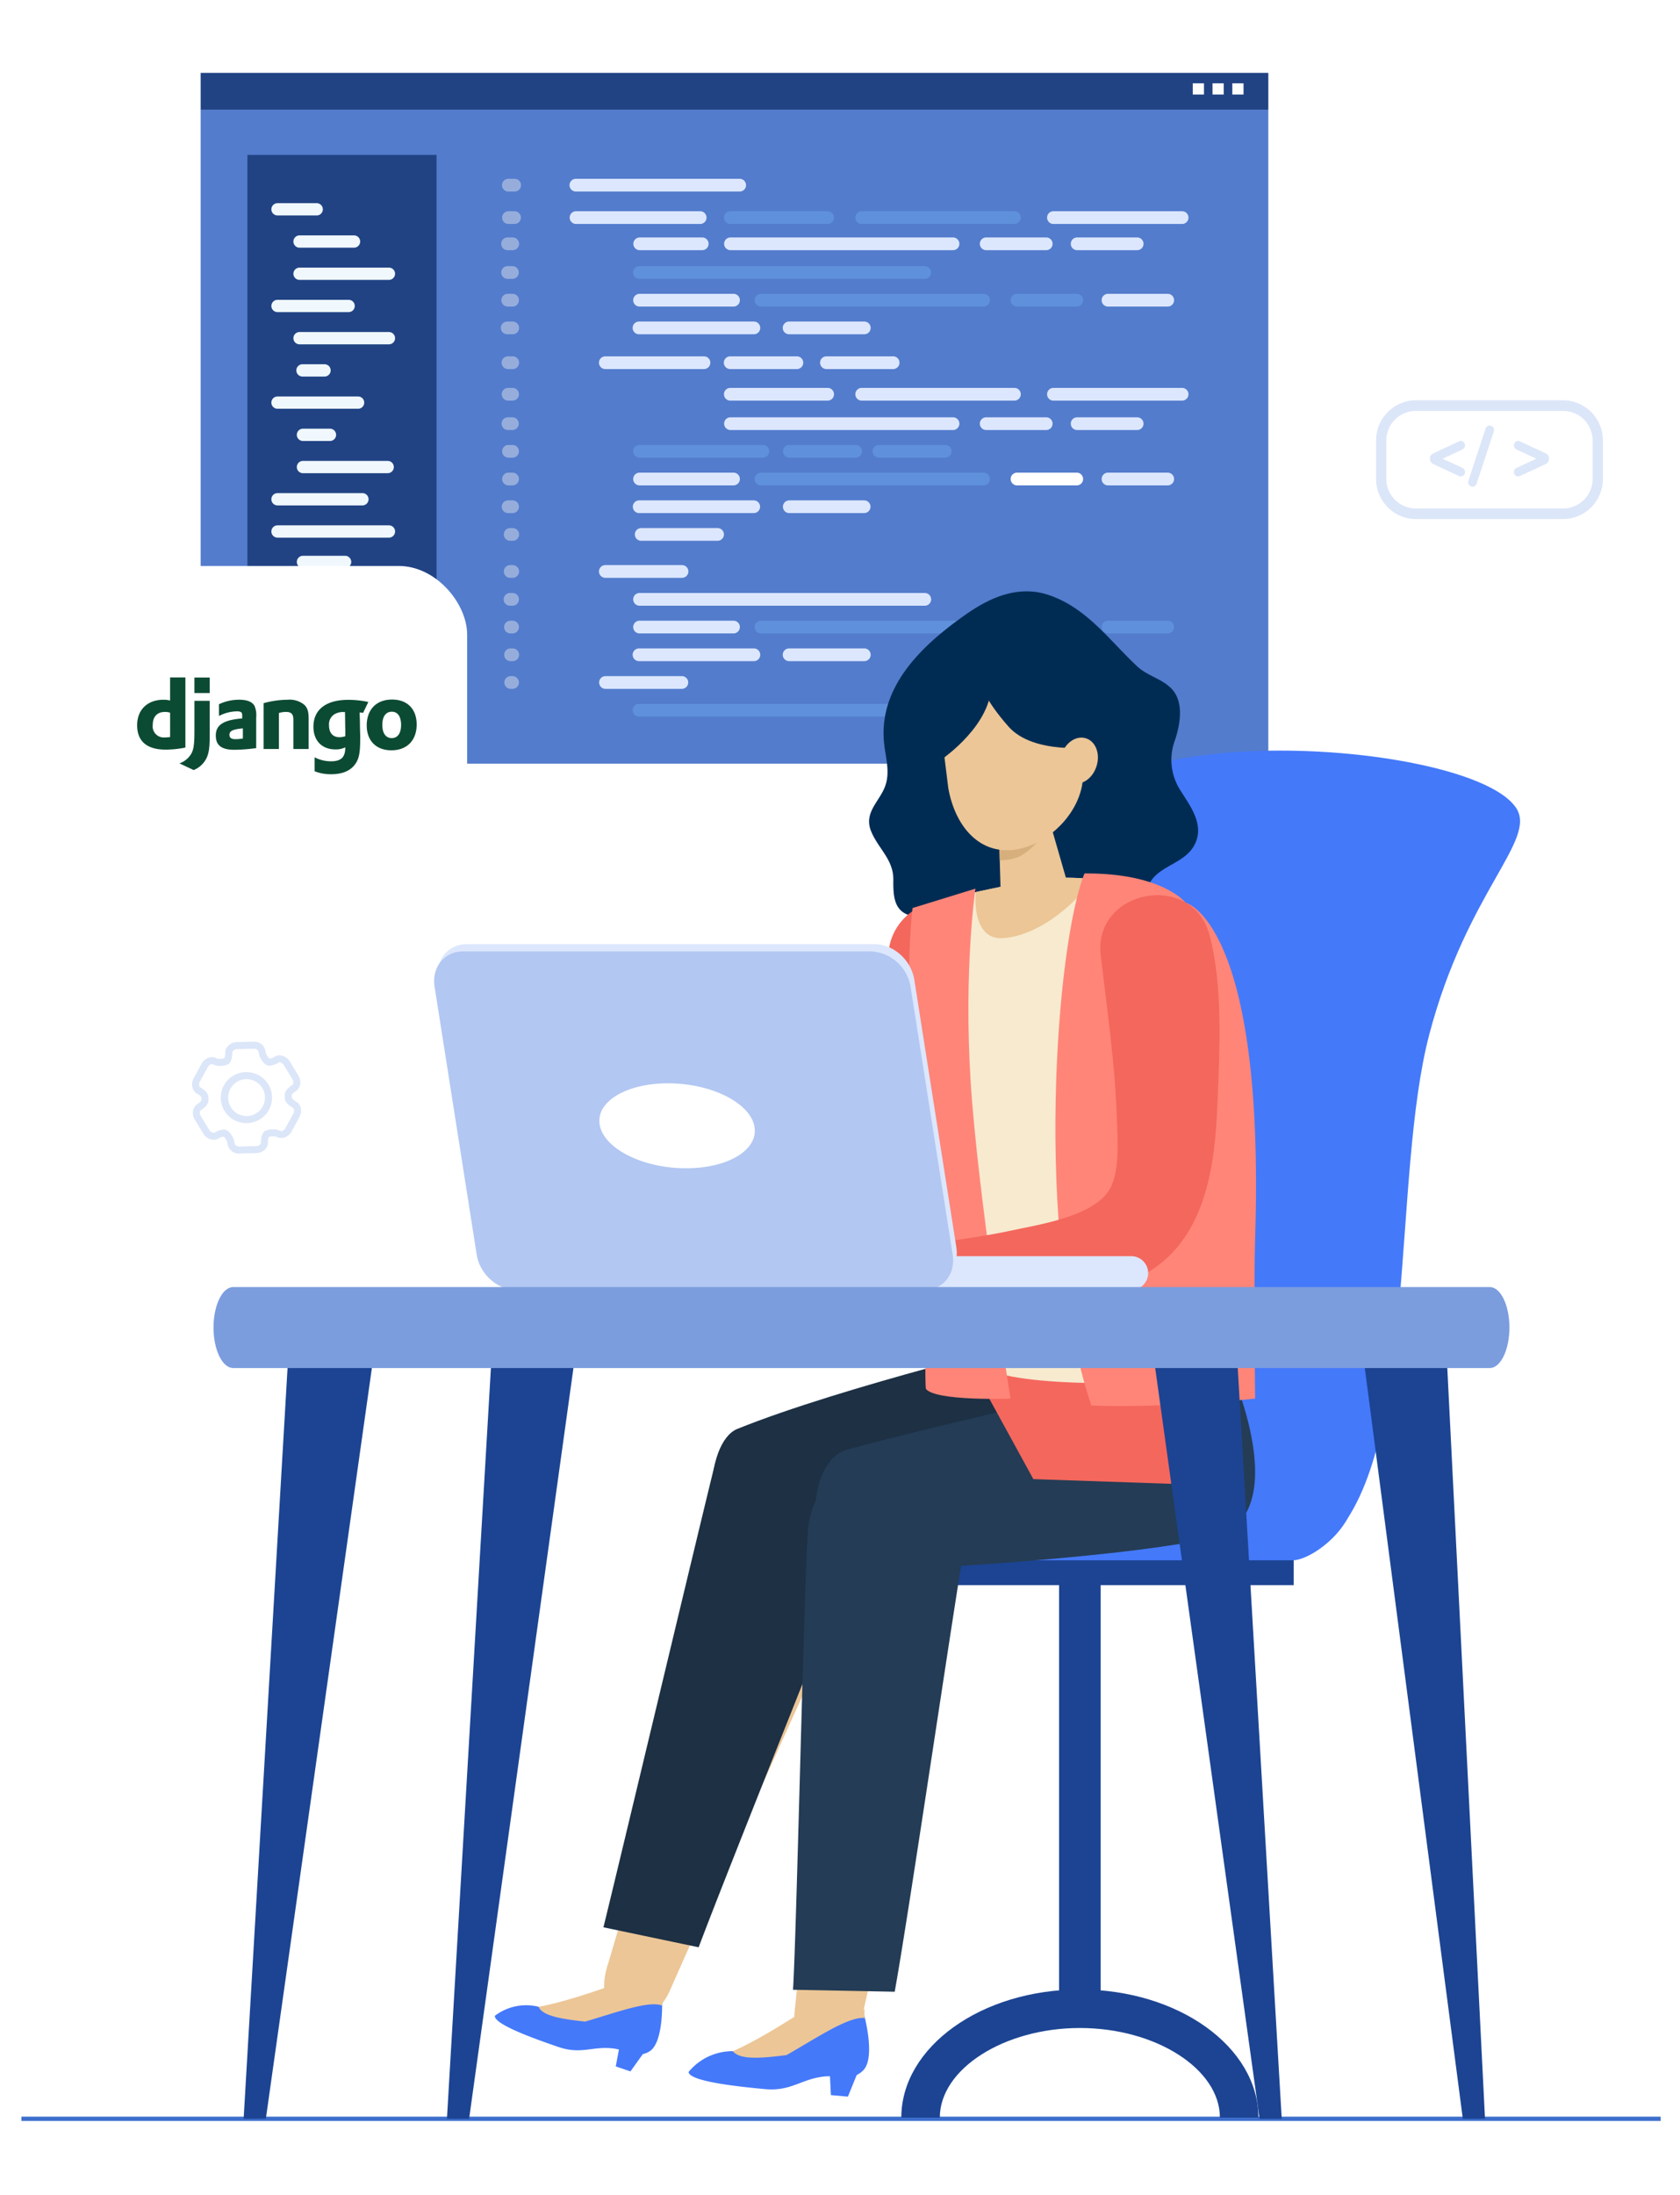 <svg xmlns="http://www.w3.org/2000/svg" xmlns:xlink="http://www.w3.org/1999/xlink" width="392" height="512" viewBox="0 0 392 512">
  <defs>
    <clipPath id="clip-path">
      <rect id="Rectangle_3447" data-name="Rectangle 3447" width="249.123" height="161.114" fill="none"/>
    </clipPath>
    <filter id="Rectangle_3230" x="12" y="123" width="106" height="99" filterUnits="userSpaceOnUse">
      <feOffset dy="3" input="SourceAlpha"/>
      <feGaussianBlur stdDeviation="3" result="blur"/>
      <feFlood flood-opacity="0.161"/>
      <feComposite operator="in" in2="blur"/>
      <feComposite in="SourceGraphic"/>
    </filter>
    <clipPath id="clip-path-2">
      <rect id="Rectangle_3452" data-name="Rectangle 3452" width="304.855" height="356.255" fill="none"/>
    </clipPath>
    <clipPath id="clip-path-3">
      <rect id="Rectangle_3462" data-name="Rectangle 3462" width="52.915" height="27.709" fill="#b2c7f2"/>
    </clipPath>
    <clipPath id="clip-path-4">
      <rect id="Rectangle_3463" data-name="Rectangle 3463" width="25.435" height="26.093" fill="#b2c7f2"/>
    </clipPath>
    <clipPath id="clip-django">
      <rect width="392" height="512"/>
    </clipPath>
  </defs>
  <g id="django" clip-path="url(#clip-django)">
    <g id="Group_39563" data-name="Group 39563" transform="translate(46.818 17)">
      <g id="Group_39562" data-name="Group 39562" clip-path="url(#clip-path)">
        <path id="Path_87362" data-name="Path 87362" d="M.052,28.85H249.07a.052.052,0,0,1,.052.052V181.347a.053.053,0,0,1-.052.053H.052A.053.053,0,0,1,0,181.347V28.9a.052.052,0,0,1,.052-.052" transform="translate(0 -20.286)" fill="#537ccc" fill-rule="evenodd"/>
        <path id="Path_87363" data-name="Path 87363" d="M341.193,498.72h72.578a1.485,1.485,0,1,0,0-2.969H341.193a1.485,1.485,0,1,0,0,2.969" transform="translate(-238.868 -348.591)" fill="#5f90db" fill-rule="evenodd"/>
        <path id="Path_87364" data-name="Path 87364" d="M612.762,498.72h17.817a1.485,1.485,0,1,0,0-2.969H612.762a1.485,1.485,0,1,0,0,2.969" transform="translate(-429.824 -348.591)" fill="#fff" fill-rule="evenodd"/>
        <path id="Path_87365" data-name="Path 87365" d="M314.713,476.948H332.53a1.485,1.485,0,1,0,0-2.97H314.713a1.485,1.485,0,1,0,0,2.97" transform="translate(-220.249 -333.281)" fill="#dce7fd" fill-rule="evenodd"/>
        <path id="Path_87366" data-name="Path 87366" d="M341.193,455.175h26.725a1.485,1.485,0,1,0,0-2.969H341.193a1.485,1.485,0,1,0,0,2.969" transform="translate(-238.868 -317.972)" fill="#dce7fd" fill-rule="evenodd"/>
        <path id="Path_87367" data-name="Path 87367" d="M341.487,433.4h21.922a1.485,1.485,0,1,0,0-2.97H341.487a1.485,1.485,0,0,0,0,2.97" transform="translate(-239.075 -302.661)" fill="#dce7fd" fill-rule="evenodd"/>
        <path id="Path_87368" data-name="Path 87368" d="M341.487,411.63h66.552a1.485,1.485,0,0,0,0-2.97H341.487a1.485,1.485,0,0,0,0,2.97" transform="translate(-239.075 -287.352)" fill="#dce7fd" fill-rule="evenodd"/>
        <path id="Path_87369" data-name="Path 87369" d="M459.177,455.175h17.467a1.485,1.485,0,1,0,0-2.969H459.177a1.485,1.485,0,1,0,0,2.969" transform="translate(-321.829 -317.972)" fill="#dce7fd" fill-rule="evenodd"/>
        <path id="Path_87370" data-name="Path 87370" d="M436.963,433.4h51.922a1.485,1.485,0,1,0,0-2.97H436.963a1.485,1.485,0,1,0,0,2.97" transform="translate(-306.21 -302.661)" fill="#5f90db" fill-rule="evenodd"/>
        <path id="Path_87371" data-name="Path 87371" d="M638.212,433.4h13.93a1.485,1.485,0,1,0,0-2.97h-13.93a1.485,1.485,0,0,0,0,2.97" transform="translate(-447.72 -302.661)" fill="#6cd6ff" fill-rule="evenodd"/>
        <path id="Path_87372" data-name="Path 87372" d="M709.709,433.4h13.93a1.485,1.485,0,0,0,0-2.97h-13.93a1.485,1.485,0,0,0,0,2.97" transform="translate(-497.993 -302.661)" fill="#5f90db" fill-rule="evenodd"/>
        <path id="Path_87373" data-name="Path 87373" d="M314.713,389.71H332.53a1.485,1.485,0,1,0,0-2.969H314.713a1.485,1.485,0,1,0,0,2.969" transform="translate(-220.249 -271.94)" fill="#dce7fd" fill-rule="evenodd"/>
        <path id="Path_87374" data-name="Path 87374" d="M341.193,198.342h26.725a1.485,1.485,0,1,0,0-2.969H341.193a1.485,1.485,0,1,0,0,2.969" transform="translate(-238.868 -137.378)" fill="#dce7fd" fill-rule="evenodd"/>
        <path id="Path_87375" data-name="Path 87375" d="M341.487,176.569h21.922a1.485,1.485,0,1,0,0-2.97H341.487a1.485,1.485,0,0,0,0,2.97" transform="translate(-239.075 -122.067)" fill="#dce7fd" fill-rule="evenodd"/>
        <path id="Path_87376" data-name="Path 87376" d="M341.487,154.8h66.552a1.485,1.485,0,0,0,0-2.969H341.487a1.485,1.485,0,1,0,0,2.969" transform="translate(-239.075 -106.759)" fill="#5f90db" fill-rule="evenodd"/>
        <path id="Path_87377" data-name="Path 87377" d="M459.177,198.342h17.467a1.485,1.485,0,1,0,0-2.969H459.177a1.485,1.485,0,1,0,0,2.969" transform="translate(-321.829 -137.378)" fill="#dce7fd" fill-rule="evenodd"/>
        <path id="Path_87378" data-name="Path 87378" d="M436.963,176.569h51.922a1.485,1.485,0,1,0,0-2.97H436.963a1.485,1.485,0,1,0,0,2.97" transform="translate(-306.21 -122.067)" fill="#5f90db" fill-rule="evenodd"/>
        <path id="Path_87379" data-name="Path 87379" d="M638.212,176.569h13.93a1.485,1.485,0,1,0,0-2.97h-13.93a1.485,1.485,0,0,0,0,2.97" transform="translate(-447.72 -122.067)" fill="#5f90db" fill-rule="evenodd"/>
        <path id="Path_87380" data-name="Path 87380" d="M709.709,176.569h13.93a1.485,1.485,0,1,0,0-2.97h-13.93a1.485,1.485,0,1,0,0,2.97" transform="translate(-497.993 -122.067)" fill="#dce7fd" fill-rule="evenodd"/>
        <path id="Path_87381" data-name="Path 87381" d="M342.661,360.617h17.817a1.485,1.485,0,1,0,0-2.969H342.661a1.485,1.485,0,0,0,0,2.969" transform="translate(-239.901 -251.483)" fill="#dce7fd" fill-rule="evenodd"/>
        <path id="Path_87382" data-name="Path 87382" d="M341.193,338.845h26.725a1.485,1.485,0,1,0,0-2.97H341.193a1.485,1.485,0,1,0,0,2.97" transform="translate(-238.868 -236.173)" fill="#dce7fd" fill-rule="evenodd"/>
        <path id="Path_87383" data-name="Path 87383" d="M341.487,317.072h21.922a1.485,1.485,0,1,0,0-2.97H341.487a1.485,1.485,0,0,0,0,2.97" transform="translate(-239.075 -220.863)" fill="#dce7fd" fill-rule="evenodd"/>
        <path id="Path_87384" data-name="Path 87384" d="M341.487,295.3h28.76a1.484,1.484,0,1,0,0-2.969h-28.76a1.484,1.484,0,1,0,0,2.969" transform="translate(-239.075 -205.555)" fill="#5f90db" fill-rule="evenodd"/>
        <path id="Path_87385" data-name="Path 87385" d="M459.177,338.845h17.467a1.485,1.485,0,0,0,0-2.97H459.177a1.485,1.485,0,1,0,0,2.97" transform="translate(-321.829 -236.173)" fill="#dce7fd" fill-rule="evenodd"/>
        <path id="Path_87386" data-name="Path 87386" d="M436.963,317.072h51.922a1.485,1.485,0,1,0,0-2.97H436.963a1.485,1.485,0,1,0,0,2.97" transform="translate(-306.21 -220.863)" fill="#5f90db" fill-rule="evenodd"/>
        <path id="Path_87387" data-name="Path 87387" d="M638.212,317.072h13.93a1.485,1.485,0,1,0,0-2.97h-13.93a1.485,1.485,0,0,0,0,2.97" transform="translate(-447.72 -220.863)" fill="#fff" fill-rule="evenodd"/>
        <path id="Path_87388" data-name="Path 87388" d="M709.709,317.072h13.93a1.485,1.485,0,0,0,0-2.97h-13.93a1.485,1.485,0,0,0,0,2.97" transform="translate(-497.993 -220.863)" fill="#dce7fd" fill-rule="evenodd"/>
        <path id="Path_87389" data-name="Path 87389" d="M412.836,132.269h51.923a1.485,1.485,0,1,0,0-2.969H412.836a1.485,1.485,0,0,0,0,2.969" transform="translate(-289.245 -90.918)" fill="#dce7fd" fill-rule="evenodd"/>
        <path id="Path_87390" data-name="Path 87390" d="M614.086,132.269h13.93a1.485,1.485,0,1,0,0-2.969h-13.93a1.485,1.485,0,1,0,0,2.969" transform="translate(-430.755 -90.918)" fill="#dce7fd" fill-rule="evenodd"/>
        <path id="Path_87391" data-name="Path 87391" d="M685.582,132.269h13.93a1.485,1.485,0,1,0,0-2.969h-13.93a1.485,1.485,0,1,0,0,2.969" transform="translate(-481.028 -90.918)" fill="#dce7fd" fill-rule="evenodd"/>
        <path id="Path_87392" data-name="Path 87392" d="M412.836,111.674h22.707a1.485,1.485,0,0,0,0-2.97H412.836a1.485,1.485,0,0,0,0,2.97" transform="translate(-289.245 -76.436)" fill="#5f90db" fill-rule="evenodd"/>
        <path id="Path_87393" data-name="Path 87393" d="M516.11,111.674h35.633a1.485,1.485,0,1,0,0-2.97H516.11a1.485,1.485,0,0,0,0,2.97" transform="translate(-361.862 -76.436)" fill="#5f90db" fill-rule="evenodd"/>
        <path id="Path_87394" data-name="Path 87394" d="M666.823,111.674h30.023a1.485,1.485,0,0,0,0-2.97H666.823a1.485,1.485,0,0,0,0,2.97" transform="translate(-467.837 -76.436)" fill="#dce7fd" fill-rule="evenodd"/>
        <path id="Path_87395" data-name="Path 87395" d="M412.836,273.576h51.923a1.485,1.485,0,1,0,0-2.969H412.836a1.485,1.485,0,0,0,0,2.969" transform="translate(-289.245 -190.279)" fill="#dce7fd" fill-rule="evenodd"/>
        <path id="Path_87396" data-name="Path 87396" d="M614.086,273.576h13.93a1.485,1.485,0,1,0,0-2.969h-13.93a1.485,1.485,0,1,0,0,2.969" transform="translate(-430.755 -190.279)" fill="#dce7fd" fill-rule="evenodd"/>
        <path id="Path_87397" data-name="Path 87397" d="M685.582,273.576h13.93a1.485,1.485,0,1,0,0-2.969h-13.93a1.485,1.485,0,1,0,0,2.969" transform="translate(-481.028 -190.279)" fill="#dce7fd" fill-rule="evenodd"/>
        <path id="Path_87398" data-name="Path 87398" d="M412.836,250.48h22.707a1.485,1.485,0,0,0,0-2.97H412.836a1.485,1.485,0,0,0,0,2.97" transform="translate(-289.245 -174.038)" fill="#dce7fd" fill-rule="evenodd"/>
        <path id="Path_87399" data-name="Path 87399" d="M516.11,250.48h35.633a1.485,1.485,0,1,0,0-2.97H516.11a1.485,1.485,0,0,0,0,2.97" transform="translate(-361.862 -174.038)" fill="#dce7fd" fill-rule="evenodd"/>
        <path id="Path_87400" data-name="Path 87400" d="M666.823,250.48h30.023a1.485,1.485,0,0,0,0-2.97H666.823a1.485,1.485,0,0,0,0,2.97" transform="translate(-467.837 -174.038)" fill="#dce7fd" fill-rule="evenodd"/>
        <rect id="Rectangle_3442" data-name="Rectangle 3442" width="44.132" height="136.693" transform="translate(10.907 19.133)" fill="#214384"/>
        <path id="Path_87401" data-name="Path 87401" d="M459.241,295.3h15.481a1.484,1.484,0,1,0,0-2.969H459.241a1.484,1.484,0,1,0,0,2.969" transform="translate(-321.875 -205.555)" fill="#5f90db" fill-rule="evenodd"/>
        <path id="Path_87402" data-name="Path 87402" d="M529.63,295.3H545.11a1.484,1.484,0,1,0,0-2.969H529.63a1.484,1.484,0,1,0,0,2.969" transform="translate(-371.369 -205.555)" fill="#5f90db" fill-rule="evenodd"/>
        <path id="Path_87403" data-name="Path 87403" d="M314.713,225.679h22.94a1.485,1.485,0,1,0,0-2.969h-22.94a1.485,1.485,0,1,0,0,2.969" transform="translate(-220.249 -156.6)" fill="#dce7fd" fill-rule="evenodd"/>
        <path id="Path_87404" data-name="Path 87404" d="M412.863,225.679h15.481a1.485,1.485,0,1,0,0-2.969H412.863a1.485,1.485,0,1,0,0,2.969" transform="translate(-289.263 -156.6)" fill="#dce7fd" fill-rule="evenodd"/>
        <path id="Path_87405" data-name="Path 87405" d="M488.515,225.679H504a1.485,1.485,0,1,0,0-2.969H488.515a1.485,1.485,0,1,0,0,2.969" transform="translate(-342.459 -156.6)" fill="#dce7fd" fill-rule="evenodd"/>
        <path id="Path_87406" data-name="Path 87406" d="M77.032,382.279h9.831a1.438,1.438,0,0,0,1.433-1.433h0a1.438,1.438,0,0,0-1.433-1.433H77.032a1.437,1.437,0,0,0-1.433,1.433h0a1.437,1.437,0,0,0,1.433,1.433" transform="translate(-53.158 -266.786)" fill="#f0f8fd" fill-rule="evenodd"/>
        <path id="Path_87407" data-name="Path 87407" d="M57.028,358.367h26a1.433,1.433,0,0,0,0-2.867h-26a1.433,1.433,0,1,0,0,2.867" transform="translate(-39.092 -249.972)" fill="#f0f8fd" fill-rule="evenodd"/>
        <path id="Path_87408" data-name="Path 87408" d="M57.028,333.053h19.81a1.433,1.433,0,1,0,0-2.867H57.028a1.433,1.433,0,1,0,0,2.867" transform="translate(-39.092 -232.173)" fill="#f0f8fd" fill-rule="evenodd"/>
        <path id="Path_87409" data-name="Path 87409" d="M77.031,307.74H96.8a1.433,1.433,0,0,0,0-2.867H77.031a1.433,1.433,0,1,0,0,2.867" transform="translate(-53.157 -214.374)" fill="#f0f8fd" fill-rule="evenodd"/>
        <path id="Path_87410" data-name="Path 87410" d="M77.032,282.426h6.3a1.433,1.433,0,0,0,0-2.867h-6.3a1.433,1.433,0,0,0,0,2.867" transform="translate(-53.158 -196.574)" fill="#f0f8fd" fill-rule="evenodd"/>
        <path id="Path_87411" data-name="Path 87411" d="M57.028,257.113h18.8a1.433,1.433,0,0,0,0-2.867h-18.8a1.433,1.433,0,0,0,0,2.867" transform="translate(-39.092 -178.775)" fill="#f0f8fd" fill-rule="evenodd"/>
        <path id="Path_87412" data-name="Path 87412" d="M76.655,231.8H81.8a1.433,1.433,0,0,0,0-2.867H76.655a1.433,1.433,0,0,0,0,2.867" transform="translate(-52.893 -160.976)" fill="#f0f8fd" fill-rule="evenodd"/>
        <path id="Path_87413" data-name="Path 87413" d="M74.344,206.486H95.2a1.433,1.433,0,1,0,0-2.867H74.344a1.433,1.433,0,1,0,0,2.867" transform="translate(-51.268 -143.176)" fill="#f0f8fd" fill-rule="evenodd"/>
        <path id="Path_87414" data-name="Path 87414" d="M57.028,181.173H73.619a1.433,1.433,0,1,0,0-2.867H57.028a1.433,1.433,0,1,0,0,2.867" transform="translate(-39.092 -125.377)" fill="#f0f8fd" fill-rule="evenodd"/>
        <path id="Path_87415" data-name="Path 87415" d="M74.344,155.859H95.2a1.437,1.437,0,0,0,1.433-1.433h0a1.437,1.437,0,0,0-1.433-1.433H74.344a1.438,1.438,0,0,0-1.433,1.433h0a1.438,1.438,0,0,0,1.433,1.433" transform="translate(-51.268 -107.577)" fill="#f0f8fd" fill-rule="evenodd"/>
        <path id="Path_87416" data-name="Path 87416" d="M74.344,130.546H87.057a1.433,1.433,0,0,0,0-2.867H74.344a1.433,1.433,0,0,0,0,2.867" transform="translate(-51.268 -89.778)" fill="#f0f8fd" fill-rule="evenodd"/>
        <path id="Path_87417" data-name="Path 87417" d="M57.028,105.233h9.142a1.433,1.433,0,1,0,0-2.867H57.028a1.433,1.433,0,1,0,0,2.867" transform="translate(-39.092 -71.979)" fill="#f0f8fd" fill-rule="evenodd"/>
        <path id="Path_87418" data-name="Path 87418" d="M77.032,404.646h9.831a1.433,1.433,0,1,0,0-2.867H77.032a1.433,1.433,0,0,0,0,2.867" transform="translate(-53.158 -282.514)" fill="#f0f8fd" fill-rule="evenodd"/>
        <path id="Path_87419" data-name="Path 87419" d="M57.028,427.012h25.12a1.433,1.433,0,0,0,0-2.867H57.028a1.433,1.433,0,1,0,0,2.867" transform="translate(-39.092 -298.241)" fill="#f0f8fd" fill-rule="evenodd"/>
        <path id="Path_87420" data-name="Path 87420" d="M77.032,449.378h9.831a1.433,1.433,0,0,0,0-2.867H77.032a1.433,1.433,0,0,0,0,2.867" transform="translate(-53.158 -313.967)" fill="#f0f8fd" fill-rule="evenodd"/>
        <path id="Path_87421" data-name="Path 87421" d="M341.487,132.269h14.584a1.485,1.485,0,1,0,0-2.969H341.487a1.485,1.485,0,0,0,0,2.969" transform="translate(-239.076 -90.918)" fill="#dce7fd" fill-rule="evenodd"/>
        <path id="Path_87422" data-name="Path 87422" d="M291.558,111.674h28.964a1.485,1.485,0,0,0,0-2.97H291.558a1.485,1.485,0,0,0,0,2.97" transform="translate(-203.967 -76.436)" fill="#dce7fd" fill-rule="evenodd"/>
        <path id="Path_87423" data-name="Path 87423" d="M291.558,86.187H329.7a1.485,1.485,0,1,0,0-2.969H291.558a1.485,1.485,0,1,0,0,2.969" transform="translate(-203.967 -58.515)" fill="#dce7fd" fill-rule="evenodd"/>
        <path id="Path_87424" data-name="Path 87424" d="M238.476,86.187h1.4a1.485,1.485,0,1,0,0-2.969h-1.4a1.485,1.485,0,1,0,0,2.969" transform="translate(-166.642 -58.515)" fill="#96addc" fill-rule="evenodd"/>
        <path id="Path_87425" data-name="Path 87425" d="M238.476,111.674h1.4a1.485,1.485,0,0,0,0-2.97h-1.4a1.485,1.485,0,0,0,0,2.97" transform="translate(-166.642 -76.436)" fill="#96addc" fill-rule="evenodd"/>
        <path id="Path_87426" data-name="Path 87426" d="M237.582,198.342h1.211a1.485,1.485,0,1,0,0-2.969h-1.211a1.485,1.485,0,1,0,0,2.969" transform="translate(-166.013 -137.378)" fill="#96addc" fill-rule="evenodd"/>
        <path id="Path_87427" data-name="Path 87427" d="M237.876,176.569H239a1.485,1.485,0,0,0,0-2.97h-1.124a1.485,1.485,0,1,0,0,2.97" transform="translate(-166.22 -122.067)" fill="#96addc" fill-rule="evenodd"/>
        <path id="Path_87428" data-name="Path 87428" d="M237.876,154.8H239a1.485,1.485,0,0,0,0-2.969h-1.124a1.485,1.485,0,1,0,0,2.969" transform="translate(-166.22 -106.759)" fill="#96addc" fill-rule="evenodd"/>
        <path id="Path_87429" data-name="Path 87429" d="M237.876,132.269H239a1.485,1.485,0,1,0,0-2.969h-1.124a1.485,1.485,0,1,0,0,2.969" transform="translate(-166.22 -90.918)" fill="#96addc" fill-rule="evenodd"/>
        <path id="Path_87430" data-name="Path 87430" d="M238.16,273.576H239.2a1.485,1.485,0,0,0,0-2.969H238.16a1.485,1.485,0,1,0,0,2.969" transform="translate(-166.42 -190.279)" fill="#96addc" fill-rule="evenodd"/>
        <path id="Path_87431" data-name="Path 87431" d="M238.16,250.48H239.2a1.485,1.485,0,0,0,0-2.97H238.16a1.485,1.485,0,1,0,0,2.97" transform="translate(-166.42 -174.038)" fill="#96addc" fill-rule="evenodd"/>
        <path id="Path_87432" data-name="Path 87432" d="M238.187,225.679h1.031a1.485,1.485,0,1,0,0-2.969h-1.031a1.485,1.485,0,1,0,0,2.969" transform="translate(-166.439 -156.6)" fill="#96addc" fill-rule="evenodd"/>
        <path id="Path_87433" data-name="Path 87433" d="M239.675,360.617h.59a1.485,1.485,0,1,0,0-2.969h-.59a1.485,1.485,0,0,0,0,2.969" transform="translate(-167.485 -251.483)" fill="#96addc" fill-rule="evenodd"/>
        <path id="Path_87434" data-name="Path 87434" d="M238.16,338.845H239.2a1.485,1.485,0,0,0,0-2.97H238.16a1.485,1.485,0,1,0,0,2.97" transform="translate(-166.42 -236.173)" fill="#96addc" fill-rule="evenodd"/>
        <path id="Path_87435" data-name="Path 87435" d="M238.464,317.072h.949a1.485,1.485,0,1,0,0-2.97h-.949a1.485,1.485,0,0,0,0,2.97" transform="translate(-166.634 -220.863)" fill="#96addc" fill-rule="evenodd"/>
        <path id="Path_87436" data-name="Path 87436" d="M238.463,295.3h.949a1.484,1.484,0,1,0,0-2.969h-.949a1.484,1.484,0,1,0,0,2.969" transform="translate(-166.633 -205.555)" fill="#96addc" fill-rule="evenodd"/>
        <path id="Path_87437" data-name="Path 87437" d="M240.2,476.948h.434a1.485,1.485,0,1,0,0-2.97H240.2a1.485,1.485,0,1,0,0,2.97" transform="translate(-167.853 -333.281)" fill="#96addc" fill-rule="evenodd"/>
        <path id="Path_87438" data-name="Path 87438" d="M240.2,455.175h.434a1.485,1.485,0,1,0,0-2.969H240.2a1.485,1.485,0,1,0,0,2.969" transform="translate(-167.853 -317.972)" fill="#96addc" fill-rule="evenodd"/>
        <path id="Path_87439" data-name="Path 87439" d="M240.011,433.4h.49a1.485,1.485,0,0,0,0-2.97h-.49a1.485,1.485,0,0,0,0,2.97" transform="translate(-167.721 -302.661)" fill="#96addc" fill-rule="evenodd"/>
        <path id="Path_87440" data-name="Path 87440" d="M239.675,411.63h.59a1.485,1.485,0,0,0,0-2.97h-.59a1.485,1.485,0,0,0,0,2.97" transform="translate(-167.485 -287.352)" fill="#96addc" fill-rule="evenodd"/>
        <path id="Path_87441" data-name="Path 87441" d="M239.675,389.71h.59a1.485,1.485,0,1,0,0-2.969h-.59a1.485,1.485,0,0,0,0,2.969" transform="translate(-167.485 -271.94)" fill="#96addc" fill-rule="evenodd"/>
        <rect id="Rectangle_3443" data-name="Rectangle 3443" width="249.123" height="8.594" transform="translate(0 0)" fill="#214384"/>
        <rect id="Rectangle_3444" data-name="Rectangle 3444" width="2.614" height="2.614" transform="translate(231.492 2.43)" fill="#fff"/>
        <rect id="Rectangle_3445" data-name="Rectangle 3445" width="2.614" height="2.614" transform="translate(236.108 2.43)" fill="#fff"/>
        <rect id="Rectangle_3446" data-name="Rectangle 3446" width="2.614" height="2.614" transform="translate(240.724 2.43)" fill="#fff"/>
      </g>
    </g>
    <g transform="matrix(1, 0, 0, 1, 0, 0)" filter="url(#Rectangle_3230)">
      <rect id="Rectangle_3230-2" data-name="Rectangle 3230" width="88" height="81" rx="16" transform="translate(21 129)" fill="#fff"/>
    </g>
    <g id="Component_32_4" data-name="Component 32 – 4" transform="translate(5 494.178)">
      <path id="Path_87110" data-name="Path 87110" d="M0,0H382.492" fill="none" stroke="#3e6fcd" stroke-width="1"/>
    </g>
    <g id="Group_39565" data-name="Group 39565" transform="translate(49.818 137.923)">
      <g id="Group_39564" data-name="Group 39564" transform="translate(0 0)" clip-path="url(#clip-path-2)">
        <path id="Path_87442" data-name="Path 87442" d="M131.953,193.867c20.132-20.99,13.852-84.025,22.673-117.531s25.353-45.386,20.183-52.9C165.166,9.467,92.536,3.136,73.8,21.633,42.9,52.119,45.029,193.338,56.27,194.371s75.683-.5,75.683-.5" transform="translate(129.068 26.969)" fill="#4479fa"/>
        <path id="Path_87443" data-name="Path 87443" d="M51.479,83.312c-4.6-1.818-22.019-17.255-8.251-23.348,25.141-11.121,114.9-4.8,120.543,3.428S157.034,82.4,151.233,82.871s-99.754.442-99.754.442" transform="translate(100.817 143.125)" fill="#4479fa"/>
        <rect id="Rectangle_3450" data-name="Rectangle 3450" width="99.794" height="5.791" transform="translate(152.256 225.993)" fill="#1c4493"/>
        <rect id="Rectangle_3451" data-name="Rectangle 3451" width="9.697" height="102.353" transform="translate(197.303 228.884)" fill="#1c4493"/>
        <path id="Path_87444" data-name="Path 87444" d="M43.957,119.2h8.985c0-11.329,14.966-20.9,32.681-20.9s32.673,9.569,32.673,20.9h8.985c0-16.477-18.69-29.884-41.658-29.884S43.957,102.723,43.957,119.2" transform="translate(116.532 236.78)" fill="#1c4493"/>
        <path id="Path_87445" data-name="Path 87445" d="M113.253,34.756a13.056,13.056,0,0,0,1.252,11.6c2.081,3.4,5.345,7.463,3.728,11.866-1.65,4.491-6.59,5.247-9.573,8.135-3.552,3.45-2.183,8.814-3.509,13.356-1.785,6.1-7.988,6.305-12.676,5.608-2.545-.38-5.053-1.223-7.634-1.157-3.6.1-7.452,1.661-10.654,3.4-3.158,1.709-7.306,4.191-10.789,1.957-3.366-2.158-2.983-6.5-4.228-10.008-1.329-3.731-4.4-3.074-7.371-3.812-4.1-1.011-4.283-4.509-4.246-8.449C47.6,62.515,44,60,42.349,55.9c-1.632-4.067,1.566-6.561,3.052-9.854,1.742-3.863.117-7.7-.095-11.745-.723-13.3,10.38-22.739,19.2-28.935C70.444,1.2,77.034-1.528,84.059.937,92.7,3.963,97.769,11.192,104.406,17.45c2.4,2.26,5.67,2.87,7.959,5.148,3.074,3.056,2.161,8.368.887,12.158" transform="translate(111.071 0.001)" fill="#002c54"/>
        <path id="Path_87446" data-name="Path 87446" d="M60.657,61.22a14.557,14.557,0,0,1,18.555,9.007,13.441,13.441,0,0,1-.15,9.814c-3.877,8.825-32.25,71.217-38.654,85.913-5.272,12.019-18.792,7.594-14.67-5.59,3.176-10.055,21.906-77.19,25.466-88.428,1.479-4.7,4.469-8.982,9.453-10.716" transform="translate(66.192 160.15)" fill="#ecc696"/>
        <path id="Path_87447" data-name="Path 87447" d="M58.132,114.846C68.556,110.64,80.4,106.215,88.95,98.672c4.856-4.272,6-10.548,7.028-16.711A325.448,325.448,0,0,0,99.506,44c.427-9.058,1.946-21.18-9.569-23.871A13.079,13.079,0,0,0,74.032,33c.274,17.047,1.7,34.941-.686,51.874-4.94,6.159-15.707,10.935-21.819,14.615-5.25,3.176-20.928,8.481-20.026,16.364,1.406,12.3,21.077,1.234,26.631-1" transform="translate(83.412 52.477)" fill="#f4675d"/>
        <path id="Path_87448" data-name="Path 87448" d="M52.852,63.56a14.548,14.548,0,0,1,19.913,5.367c1.763,3.038.734,8.4.011,11.588C70.618,89.91,56.215,154.6,52.7,170.24c-2.914,12.808-17.025,11-15.462-2.713,1.223-10.479,6.97-79.947,8.339-91.656.581-4.885,2.7-9.661,7.277-12.311" transform="translate(98.396 163.319)" fill="#ecc696"/>
        <path id="Path_87449" data-name="Path 87449" d="M62.318,54.155A19.412,19.412,0,0,1,85.8,64.178a14.362,14.362,0,0,1,.829,11.147C82.811,85.416,53.42,158.5,47.137,175.283L24.92,170.624c2.841-11.472,22.7-94.712,25.89-107.534,1.318-5.356,5.619-6.9,11.508-8.934" transform="translate(66.064 140.97)" fill="#1d3044"/>
        <path id="Path_87450" data-name="Path 87450" d="M109.538,47.69,109.516,94.7s-65.047,5.331-68.136,5.349c-4.885.022-9.128-6.765-9.5-15.557-.307-7.331,2.125-14.042,5.864-15.561,24.6-9.949,71.791-21.245,71.791-21.245" transform="translate(84.457 126.428)" fill="#1d3044"/>
        <path id="Path_87451" data-name="Path 87451" d="M48.78,57.947A19.649,19.649,0,0,1,74.3,63.763a15.094,15.094,0,0,1,2.837,11.263C75.086,86.078,64.1,161.115,60.763,179.52l-23.728-.46c.8-12.278,2.537-92.81,3.439-106.541.38-5.732,2.716-11.369,8.306-14.571" transform="translate(98.182 147.102)" fill="#243c55"/>
        <path id="Path_87452" data-name="Path 87452" d="M134.357,49.109S153.05,88.73,127.88,91.22c-22.239,4.14-59.326,6.119-78.205,7.408-5.827.394-10.844-6.126-11.176-14.2-.281-6.74,2.669-13.107,7.189-14.385,20.548-5.831,88.669-20.931,88.669-20.931" transform="translate(102.012 130.19)" fill="#243c55"/>
        <path id="Path_87453" data-name="Path 87453" d="M48.693,49.956l13.516,24.67,47.161,1.61L102.4,51.3Z" transform="translate(129.088 132.434)" fill="#f4675d"/>
        <path id="Path_87454" data-name="Path 87454" d="M32.939,102.739c5.119,1.734,7.762-.226,12.512.288,3.286.347,5.634,2.545,8.624.694C57.353,101.691,57,92.213,57,92.213L45.626,89.325s-8.792,6.024-17.452,3.994a12.1,12.1,0,0,0-10.186,2.1c-.292,1.979,9.387,5.429,14.951,7.324" transform="translate(47.669 236.804)" fill="#4479fa"/>
        <path id="Path_87455" data-name="Path 87455" d="M27.022,92.313l-1.314,7,3.425,1.165,5.455-7.623Z" transform="translate(68.152 244.727)" fill="#4479fa"/>
        <path id="Path_87456" data-name="Path 87456" d="M49.565,93.938a12.864,12.864,0,0,1,.413-1.749L38.627,88.976s-10.993,4.093-17.854,5.272c.946,2.161,5.4,2.866,10.866,3.461,7.141-2.077,14.685-4.922,17.927-3.772" transform="translate(55.07 235.879)" fill="#ecc696"/>
        <path id="Path_87457" data-name="Path 87457" d="M48.24,108.478c5.929.537,8.237-2.238,13.465-2.91,3.607-.471,6.681,1.274,9.409-1.475,2.976-3,.172-13.074.172-13.074l-12.921-.164S50.493,99.569,40.7,99.627a13.26,13.26,0,0,0-10.34,4.852c.194,2.2,11.435,3.4,17.879,4" transform="translate(80.488 240.858)" fill="#4479fa"/>
        <path id="Path_87458" data-name="Path 87458" d="M39.35,94.911l.391,7.828,3.969.354,3.881-9.548Z" transform="translate(104.319 247.993)" fill="#4479fa"/>
        <path id="Path_87459" data-name="Path 87459" d="M63.949,92.951a13.681,13.681,0,0,1-.026-1.979l-12.965-.518s-10.716,7.2-17.766,10.23c1.585,2.063,6.528,1.687,12.527.913,7.112-4.056,14.462-9.04,18.23-8.646" transform="translate(87.996 239.797)" fill="#ecc696"/>
        <path id="Path_87460" data-name="Path 87460" d="M69.33,19.122c-19.241,3.837-22.228,4.8-23.086,5.94,0,0-.77,11.961-.712,33.63.022,6.663,1.548,23.951,1.548,23.951C54.2,93.125,58.26,129,60.1,132.64c3.552,4.18,44.773,5.152,50.684,0,0,0-1.95-35.583-4.075-48.11,1.271-32.1-2.088-56.171-3.9-61.381-3.231-1.742-19.508-6.824-33.48-4.027" transform="translate(120.7 48.509)" fill="#f7eacf"/>
        <path id="Path_87461" data-name="Path 87461" d="M48.747,21.644c3.092-.679,7.054-1.5,12.195-2.523a50.649,50.649,0,0,1,14.79-.518c-.763,2.366-10.38,13.074-20.592,13.775-5.517.376-6.736-5.6-6.393-10.734" transform="translate(129.088 48.51)" fill="#ecc696"/>
        <path id="Path_87462" data-name="Path 87462" d="M59.955,18.992S57.2,37.674,58.831,63.863s9.31,74.08,9.31,74.08-17.605.621-19.738-2.286c-.57-4.009,1.066-40.574-1.019-54.8-5.013-34.156-2.1-57.343-2.1-57.343Z" transform="translate(117.825 50.348)" fill="#ff8578"/>
        <path id="Path_87463" data-name="Path 87463" d="M84.16,24.826s-5.32-6.911-23.564-6.806c-6.674,16.481-11.811,83.93,1.585,124.106,17.686.679,38.226-1.61,38.226-1.61s-.336-26.9,0-37.274C102.8,29.226,84.16,24.826,84.16,24.826" transform="translate(142.639 47.77)" fill="#ff8578"/>
        <path id="Path_87464" data-name="Path 87464" d="M66.694,31.127,50.7,34l-.515-17.967,11.734-1.479Z" transform="translate(133.039 38.594)" fill="#ecc696"/>
        <path id="Path_87465" data-name="Path 87465" d="M55.372,23.072a10.448,10.448,0,0,1-4.94,1.033l-.248-8.069,11.734-1.479s-.672,4.863-6.546,8.514" transform="translate(133.04 38.593)" fill="#d6af7d"/>
        <path id="Path_87466" data-name="Path 87466" d="M46.294,9.93l2.432,19.661c1.625,9.04,7.459,15.791,16.1,14.228S81.6,33.015,79.975,23.972L76.758,6.162Z" transform="translate(122.728 16.335)" fill="#ecc696"/>
        <path id="Path_87467" data-name="Path 87467" d="M75.229,25.6S61.453,27.452,55.6,20.84,49.007,10.6,49.007,10.6L70.472,4.045Z" transform="translate(129.92 10.723)" fill="#002c54"/>
        <path id="Path_87468" data-name="Path 87468" d="M46.7,26.233S57.939,18.979,59.046,9.541c1.11-9.456-12.885-.847-12.885-.847Z" transform="translate(122.375 13.537)" fill="#002c54"/>
        <path id="Path_87469" data-name="Path 87469" d="M54.41,13.429c-.905,2.877.208,5.765,2.472,6.484s4.849-1.019,5.75-3.91c.924-2.87-.2-5.783-2.479-6.5s-4.849,1.03-5.743,3.921" transform="translate(143.408 24.771)" fill="#ecc696"/>
        <path id="Path_87470" data-name="Path 87470" d="M43.352,101.74c1.274-.04,19.445-2.264,27.244-3.98,6.587-1.442,19.164-3.2,23.312-9.328,2.837-4.18,2.092-12.724,1.924-17.445C95.4,58.45,93.547,45.974,92.1,33.524c-1.869-15.437,21.3-19.865,25.353-4.9,3.257,12.027,2.344,27.533,1.858,39.855-.58,14.725-2.994,31.669-17.134,39.413-13.969,7.642-31.625,8.339-47.175,8.722-3.107.069-6.871.387-10.621.478-.256-5.119-.555-10.249-1.026-15.353" transform="translate(114.928 51.453)" fill="#f4675d"/>
        <path id="Path_87471" data-name="Path 87471" d="M168.5,46.418a3.946,3.946,0,0,1-3.943,3.947H22.65a3.947,3.947,0,1,1,0-7.894H164.559a3.946,3.946,0,0,1,3.943,3.947" transform="translate(49.583 112.592)" fill="#dce7fd"/>
        <path id="Path_87472" data-name="Path 87472" d="M24.253,93.247c.723,4.564,4.87,8.262,9.263,8.262h95.154c4.392,0,7.371-3.7,6.656-8.262L125.508,30.8c-.723-4.567-4.867-8.262-9.263-8.262H21.095c-4.392,0-7.371,3.695-6.652,8.262Z" transform="translate(38.005 59.746)" fill="#dce7fd"/>
        <path id="Path_87473" data-name="Path 87473" d="M24.029,93.713c.716,4.56,4.86,8.262,9.252,8.262h95.154c4.4,0,7.379-3.7,6.656-8.262l-9.821-62.455A9.848,9.848,0,0,0,116.017,23H20.863c-4.389,0-7.375,3.695-6.656,8.255Z" transform="translate(37.382 60.981)" fill="#b2c7f2"/>
        <path id="Path_87474" data-name="Path 87474" d="M60.862,41.562c.938,5.473-6.389,9.8-16.371,9.679S25.673,46.579,24.739,41.1,31.121,31.31,41.1,31.431,59.92,36.1,60.862,41.562" transform="translate(65.369 83.317)" fill="#fff"/>
        <path id="Path_87475" data-name="Path 87475" d="M7.113,229.465l-5.188.033L12.55,47.95l20.23-.135Z" transform="translate(5.104 126.758)" fill="#1c4493"/>
        <path id="Path_87476" data-name="Path 87476" d="M20.092,233.307H14.919L25.872,46.377H46.08Z" transform="translate(39.55 122.947)" fill="#1c4493"/>
        <path id="Path_87477" data-name="Path 87477" d="M97.572,233.307h5.177L93.355,46.377h-20.2Z" transform="translate(193.935 122.947)" fill="#1c4493"/>
        <path id="Path_87478" data-name="Path 87478" d="M85.727,233.307H90.9L79.944,46.377H59.732Z" transform="translate(158.352 122.947)" fill="#1c4493"/>
        <path id="Path_87479" data-name="Path 87479" d="M302.383,53.883c0-5.2-2.052-9.438-4.582-9.438H4.589C2.056,44.445,0,48.68,0,53.883s2.056,9.442,4.589,9.442H297.8c2.53,0,4.582-4.228,4.582-9.442" transform="translate(0 117.825)" fill="#7b9dde"/>
      </g>
    </g>
    <g id="Page-1" transform="translate(32 158)">
      <g id="logo-django">
        <path id="Shape" d="M15.689,5h3.569V21.357a23.6,23.6,0,0,1-4.63.482C10.269,21.834,8,19.887,8,16.147c0-3.6,2.407-5.942,6.136-5.942a5.806,5.806,0,0,1,1.552.182V5Zm0,8.23a3.593,3.593,0,0,0-1.2-.182c-1.805,0-2.848,1.1-2.848,3.031a2.588,2.588,0,0,0,2.825,2.916,8.425,8.425,0,0,0,1.226-.091V13.23Zm9.241-2.775v8.189c0,2.82-.211,4.177-.831,5.346a5.686,5.686,0,0,1-2.916,2.616L17.87,25.046a5.139,5.139,0,0,0,2.825-2.366c.51-1.01.671-2.179.671-5.254v-6.97ZM21.365,5.018h3.569V8.644H21.365Zm5.718,6.242A10.847,10.847,0,0,1,31.81,10.2c1.833,0,3.035.482,3.569,1.424a5.423,5.423,0,0,1,.4,2.684v7.179a39.976,39.976,0,0,1-5.094.391c-2.99,0-4.331-1.033-4.331-3.325,0-2.48,1.782-3.626,6.159-3.991v-.778c0-.641-.326-.874-1.226-.874a9.448,9.448,0,0,0-4.193,1.078Zm5.585,5.618c-2.361.227-3.128.6-3.128,1.515,0,.688.441,1.01,1.415,1.01a9.983,9.983,0,0,0,1.713-.159V16.879Zm4.841-5.873a21.57,21.57,0,0,1,5.6-.8,5.38,5.38,0,0,1,3.936,1.215c.739.755.974,1.583.974,3.349V21.7H44.453V14.909c0-1.356-.464-1.861-1.736-1.861a5.333,5.333,0,0,0-1.644.255V21.7H37.509Zm11.9,12.62a8.173,8.173,0,0,0,3.821.938c2.338,0,3.334-.942,3.334-3.189v-.068a4.955,4.955,0,0,1-2.315.483c-3.127,0-5.116-2.043-5.116-5.278,0-4.017,2.944-6.288,8.152-6.288a22.6,22.6,0,0,1,4.657.505l-1.222,2.548c-.95-.182-.078-.027-.794-.1v.369l.046,1.492L60,16.971c.023.483.023.964.047,1.447v.964c0,3.03-.258,4.45-1.02,5.624-1.111,1.719-3.035,2.571-5.769,2.571a10.252,10.252,0,0,1-3.844-.688V23.626ZM56.5,13.071h-.373a3.919,3.919,0,0,0-2.062.505,2.737,2.737,0,0,0-1.294,2.593c0,1.765.882,2.775,2.457,2.775a4.446,4.446,0,0,0,1.341-.228V17.5c0-.414-.023-.874-.023-1.356l-.023-1.629L56.5,13.344Zm10.982-2.912c3.564,0,5.741,2.225,5.741,5.828,0,3.694-2.268,6.01-5.884,6.01-3.569,0-5.769-2.224-5.769-5.8C61.572,12.475,63.841,10.159,67.478,10.159Zm-.073,8.99c1.368,0,2.177-1.123,2.177-3.075,0-1.929-.786-3.076-2.153-3.076-1.415,0-2.224,1.124-2.224,3.076s.813,3.075,2.2,3.075Zm0,0" transform="translate(-8 -5)" fill="#0c4b33" fill-rule="evenodd"/>
      </g>
    </g>
    <g id="Component_37_4" data-name="Component 37 – 4" transform="translate(321.086 93.359)">
      <g id="Group_39591" data-name="Group 39591" opacity="0.45">
        <g id="Group_39590" data-name="Group 39590" clip-path="url(#clip-path-3)">
          <path id="Path_87560" data-name="Path 87560" d="M43.764,27.709H9.151A9.347,9.347,0,0,1,0,18.2V9.512A9.347,9.347,0,0,1,9.151,0H43.764a9.348,9.348,0,0,1,9.151,9.512V18.2a9.348,9.348,0,0,1-9.151,9.512M9.151,2.481A6.909,6.909,0,0,0,2.387,9.512V18.2a6.909,6.909,0,0,0,6.764,7.031H43.764A6.909,6.909,0,0,0,50.527,18.2V9.512a6.909,6.909,0,0,0-6.764-7.031Z" fill="#b2c7f2"/>
          <path id="Path_87561" data-name="Path 87561" d="M87.955,67.2l-6-2.8a1.009,1.009,0,0,1-.4-.336.838.838,0,0,1-.141-.478v-.124a.829.829,0,0,1,.141-.477.984.984,0,0,1,.4-.336l6-2.8a.639.639,0,0,1,.241-.047.571.571,0,0,1,.429.179.639.639,0,0,1,.061.8.68.68,0,0,1-.294.242l-5.416,2.5,5.416,2.5a.7.7,0,0,1,.294.242.639.639,0,0,1-.061.8.571.571,0,0,1-.429.179.639.639,0,0,1-.241-.047" transform="translate(-68.44 -49.903)" fill="#b2c7f2"/>
          <path id="Path_87562" data-name="Path 87562" d="M86.1,65.556a1.03,1.03,0,0,1-.384-.074L79.69,62.674a1.425,1.425,0,0,1-.56-.473,1.268,1.268,0,0,1-.215-.718v-.125a1.25,1.25,0,0,1,.214-.714,1.392,1.392,0,0,1,.558-.474l6.006-2.8a.962.962,0,0,1,1.114.217,1.064,1.064,0,0,1,.1,1.329,1.074,1.074,0,0,1-.466.386l-4.589,2.12,4.6,2.123a1.1,1.1,0,0,1,.453.376,1.064,1.064,0,0,1-.1,1.335.964.964,0,0,1-.71.3m0-7.443a.257.257,0,0,0-.1.019l-5.982,2.791a.581.581,0,0,0-.237.2.4.4,0,0,0-.069.238v.125a.414.414,0,0,0,.071.242.607.607,0,0,0,.243.2l6,2.795a.287.287,0,0,0,.078.01.183.183,0,0,0,.148-.058.2.2,0,0,0,.056-.154.2.2,0,0,0-.039-.114.292.292,0,0,0-.126-.1L79.9,61.422l6.234-2.881a.289.289,0,0,0,.133-.106.191.191,0,0,0,.036-.111.2.2,0,0,0-.056-.153.183.183,0,0,0-.148-.058" transform="translate(-66.34 -47.794)" fill="#b2c7f2"/>
          <path id="Path_87563" data-name="Path 87563" d="M137.56,51.333a.64.64,0,0,1-.174-.454.824.824,0,0,1,.045-.234l3.988-12.118a.646.646,0,0,1,.21-.314.564.564,0,0,1,.376-.126.578.578,0,0,1,.444.189.644.644,0,0,1,.173.452.834.834,0,0,1-.045.236L138.59,51.083a.659.659,0,0,1-.211.313.623.623,0,0,1-.819-.063" transform="translate(-115.495 -31.779)" fill="#b2c7f2"/>
          <path id="Path_87564" data-name="Path 87564" d="M135.9,49.866a.961.961,0,0,1-.731-.317,1.061,1.061,0,0,1-.284-.738,1.216,1.216,0,0,1,.065-.363l3.99-12.123a1.05,1.05,0,0,1,.337-.5,1.017,1.017,0,0,1,1.356.1,1.069,1.069,0,0,1,.284.739,1.209,1.209,0,0,1-.065.363l-3.989,12.125a1.069,1.069,0,0,1-.339.5.95.95,0,0,1-.625.215m4-13.433a.176.176,0,0,0-.125.033.231.231,0,0,0-.082.119l-3.991,12.126a.46.46,0,0,0-.023.1.219.219,0,0,0,.061.164c.058.063.265.045.286.028a.249.249,0,0,0,.082-.121L140.1,36.763a.493.493,0,0,0,.023-.1.225.225,0,0,0-.061-.165.189.189,0,0,0-.158-.062" transform="translate(-113.397 -29.711)" fill="#b2c7f2"/>
          <path id="Path_87565" data-name="Path 87565" d="M204.5,67.072a.633.633,0,0,1-.061-.8.684.684,0,0,1,.294-.242l5.416-2.5-5.416-2.5a.662.662,0,0,1-.294-.242.633.633,0,0,1,.061-.8.616.616,0,0,1,.67-.133l6,2.8a.981.981,0,0,1,.4.336.832.832,0,0,1,.143.477v.124a.841.841,0,0,1-.143.478,1.006,1.006,0,0,1-.4.336l-6,2.8a.615.615,0,0,1-.67-.132" transform="translate(-171.767 -49.903)" fill="#b2c7f2"/>
          <path id="Path_87566" data-name="Path 87566" d="M202.829,65.589a.964.964,0,0,1-.71-.3,1.059,1.059,0,0,1-.1-1.329,1.085,1.085,0,0,1,.463-.385l4.592-2.119-4.6-2.124a1.052,1.052,0,0,1-.457-.382,1.059,1.059,0,0,1,.1-1.329,1.015,1.015,0,0,1,1.11-.22l6.007,2.8a1.4,1.4,0,0,1,.562.477,1.254,1.254,0,0,1,.214.712v.125a1.27,1.27,0,0,1-.214.714,1.409,1.409,0,0,1-.554.473l-6.01,2.8a.954.954,0,0,1-.4.083m0-7.443a.182.182,0,0,0-.148.058.2.2,0,0,0-.058.153.193.193,0,0,0,.04.114.268.268,0,0,0,.12.1l6.245,2.885-6.234,2.879a.294.294,0,0,0-.132.105.189.189,0,0,0-.039.111.2.2,0,0,0,.058.154.259.259,0,0,0,.23.045l6-2.8a.588.588,0,0,0,.236-.2.413.413,0,0,0,.071-.241v-.125a.41.41,0,0,0-.071-.239.582.582,0,0,0-.241-.2l-6-2.8a.211.211,0,0,0-.078-.01" transform="translate(-169.669 -47.827)" fill="#b2c7f2"/>
        </g>
      </g>
    </g>
    <g id="Group_39593" data-name="Group 39593" transform="translate(-1.694 246.273)" opacity="0.45">
      <g id="Group_39592" data-name="Group 39592" transform="translate(46.512 -3.319)" clip-path="url(#clip-path-4)">
        <path id="Path_87567" data-name="Path 87567" d="M11.057,26.093a2.613,2.613,0,0,1-2.77-2.379,3.22,3.22,0,0,0-.9-1.572,2.843,2.843,0,0,0-1.2.428,2.232,2.232,0,0,1-1.163.322,2.869,2.869,0,0,1-2.385-1.421l-2-3.27a2.967,2.967,0,0,1-.386-2.224A2.286,2.286,0,0,1,1.269,14.54a2.574,2.574,0,0,0,.914-.872l-.018-.694a2.625,2.625,0,0,0-.961-.827A2.272,2.272,0,0,1,.113,10.775,2.972,2.972,0,0,1,.379,8.526l1.829-3.37A2.859,2.859,0,0,1,4.638,3.61a2.206,2.206,0,0,1,1.055.263,1.7,1.7,0,0,0,.793.137,3.877,3.877,0,0,0,1.021-.133,2.76,2.76,0,0,0,.228-1.251A2.33,2.33,0,0,1,8.564.819,3,3,0,0,1,10.462.1L14.377,0a2.614,2.614,0,0,1,2.771,2.38,3.192,3.192,0,0,0,.9,1.569,2.809,2.809,0,0,0,1.2-.429A2.243,2.243,0,0,1,20.415,3.2,2.868,2.868,0,0,1,22.8,4.619l2,3.27a2.973,2.973,0,0,1,.385,2.228,2.286,2.286,0,0,1-1.021,1.437,2.611,2.611,0,0,0-.915.87l.018.7a2.591,2.591,0,0,0,.961.823,2.288,2.288,0,0,1,1.094,1.384,2.967,2.967,0,0,1-.269,2.24l-1.829,3.368A2.865,2.865,0,0,1,20.8,22.482a2.2,2.2,0,0,1-1.055-.264,1.723,1.723,0,0,0-.8-.137,3.891,3.891,0,0,0-1.016.132,2.779,2.779,0,0,0-.228,1.255,2.331,2.331,0,0,1-.829,1.807,3,3,0,0,1-1.9.716ZM7.4,20.5a1.508,1.508,0,0,1,.792.2,4.619,4.619,0,0,1,1.735,2.972c.011.424.529.783,1.131.783H11.1l3.832-.1a1.379,1.379,0,0,0,.862-.313.712.712,0,0,0,.268-.53c-.02-.793.174-2.259,1.033-2.722a4.5,4.5,0,0,1,1.85-.346,3.314,3.314,0,0,1,1.576.333c.329.179.92.012,1.268-.625l1.829-3.368a1.341,1.341,0,0,0,.137-.992.669.669,0,0,0-.3-.409c-.692-.377-1.839-1.262-1.817-2.225l-.018-.686c-.074-.964,1.027-1.907,1.7-2.317a.664.664,0,0,0,.281-.422,1.345,1.345,0,0,0-.19-.988l-2-3.269c-.315-.512-.927-.78-1.3-.555a4.245,4.245,0,0,1-2.061.671,1.5,1.5,0,0,1-.8-.2,4.569,4.569,0,0,1-1.729-2.964c-.011-.425-.53-.784-1.132-.784l-3.872.1a1.382,1.382,0,0,0-.862.314.71.71,0,0,0-.268.53c.02.792-.174,2.254-1.033,2.718a4.591,4.591,0,0,1-1.855.348,3.289,3.289,0,0,1-1.572-.334c-.322-.173-.92-.012-1.266.624L1.82,9.308a1.344,1.344,0,0,0-.137,1,.653.653,0,0,0,.3.4c.7.379,1.843,1.266,1.821,2.229l.018.686c.071.961-1.027,1.906-1.7,2.317a.664.664,0,0,0-.284.424,1.339,1.339,0,0,0,.189.984l2,3.269c.315.512.928.782,1.3.556A4.332,4.332,0,0,1,7.4,20.5" transform="translate(0)" fill="#b2c7f2"/>
        <path id="Path_87568" data-name="Path 87568" d="M67.855,76.814A5.945,5.945,0,0,1,67.7,64.925l.157,0a5.945,5.945,0,0,1,.154,11.888Zm0-10.252h-.114a4.307,4.307,0,0,0,.111,8.612h.114a4.307,4.307,0,0,0-.111-8.612" transform="translate(-55.139 -57.821)" fill="#b2c7f2"/>
      </g>
    </g>
  </g>
</svg>
